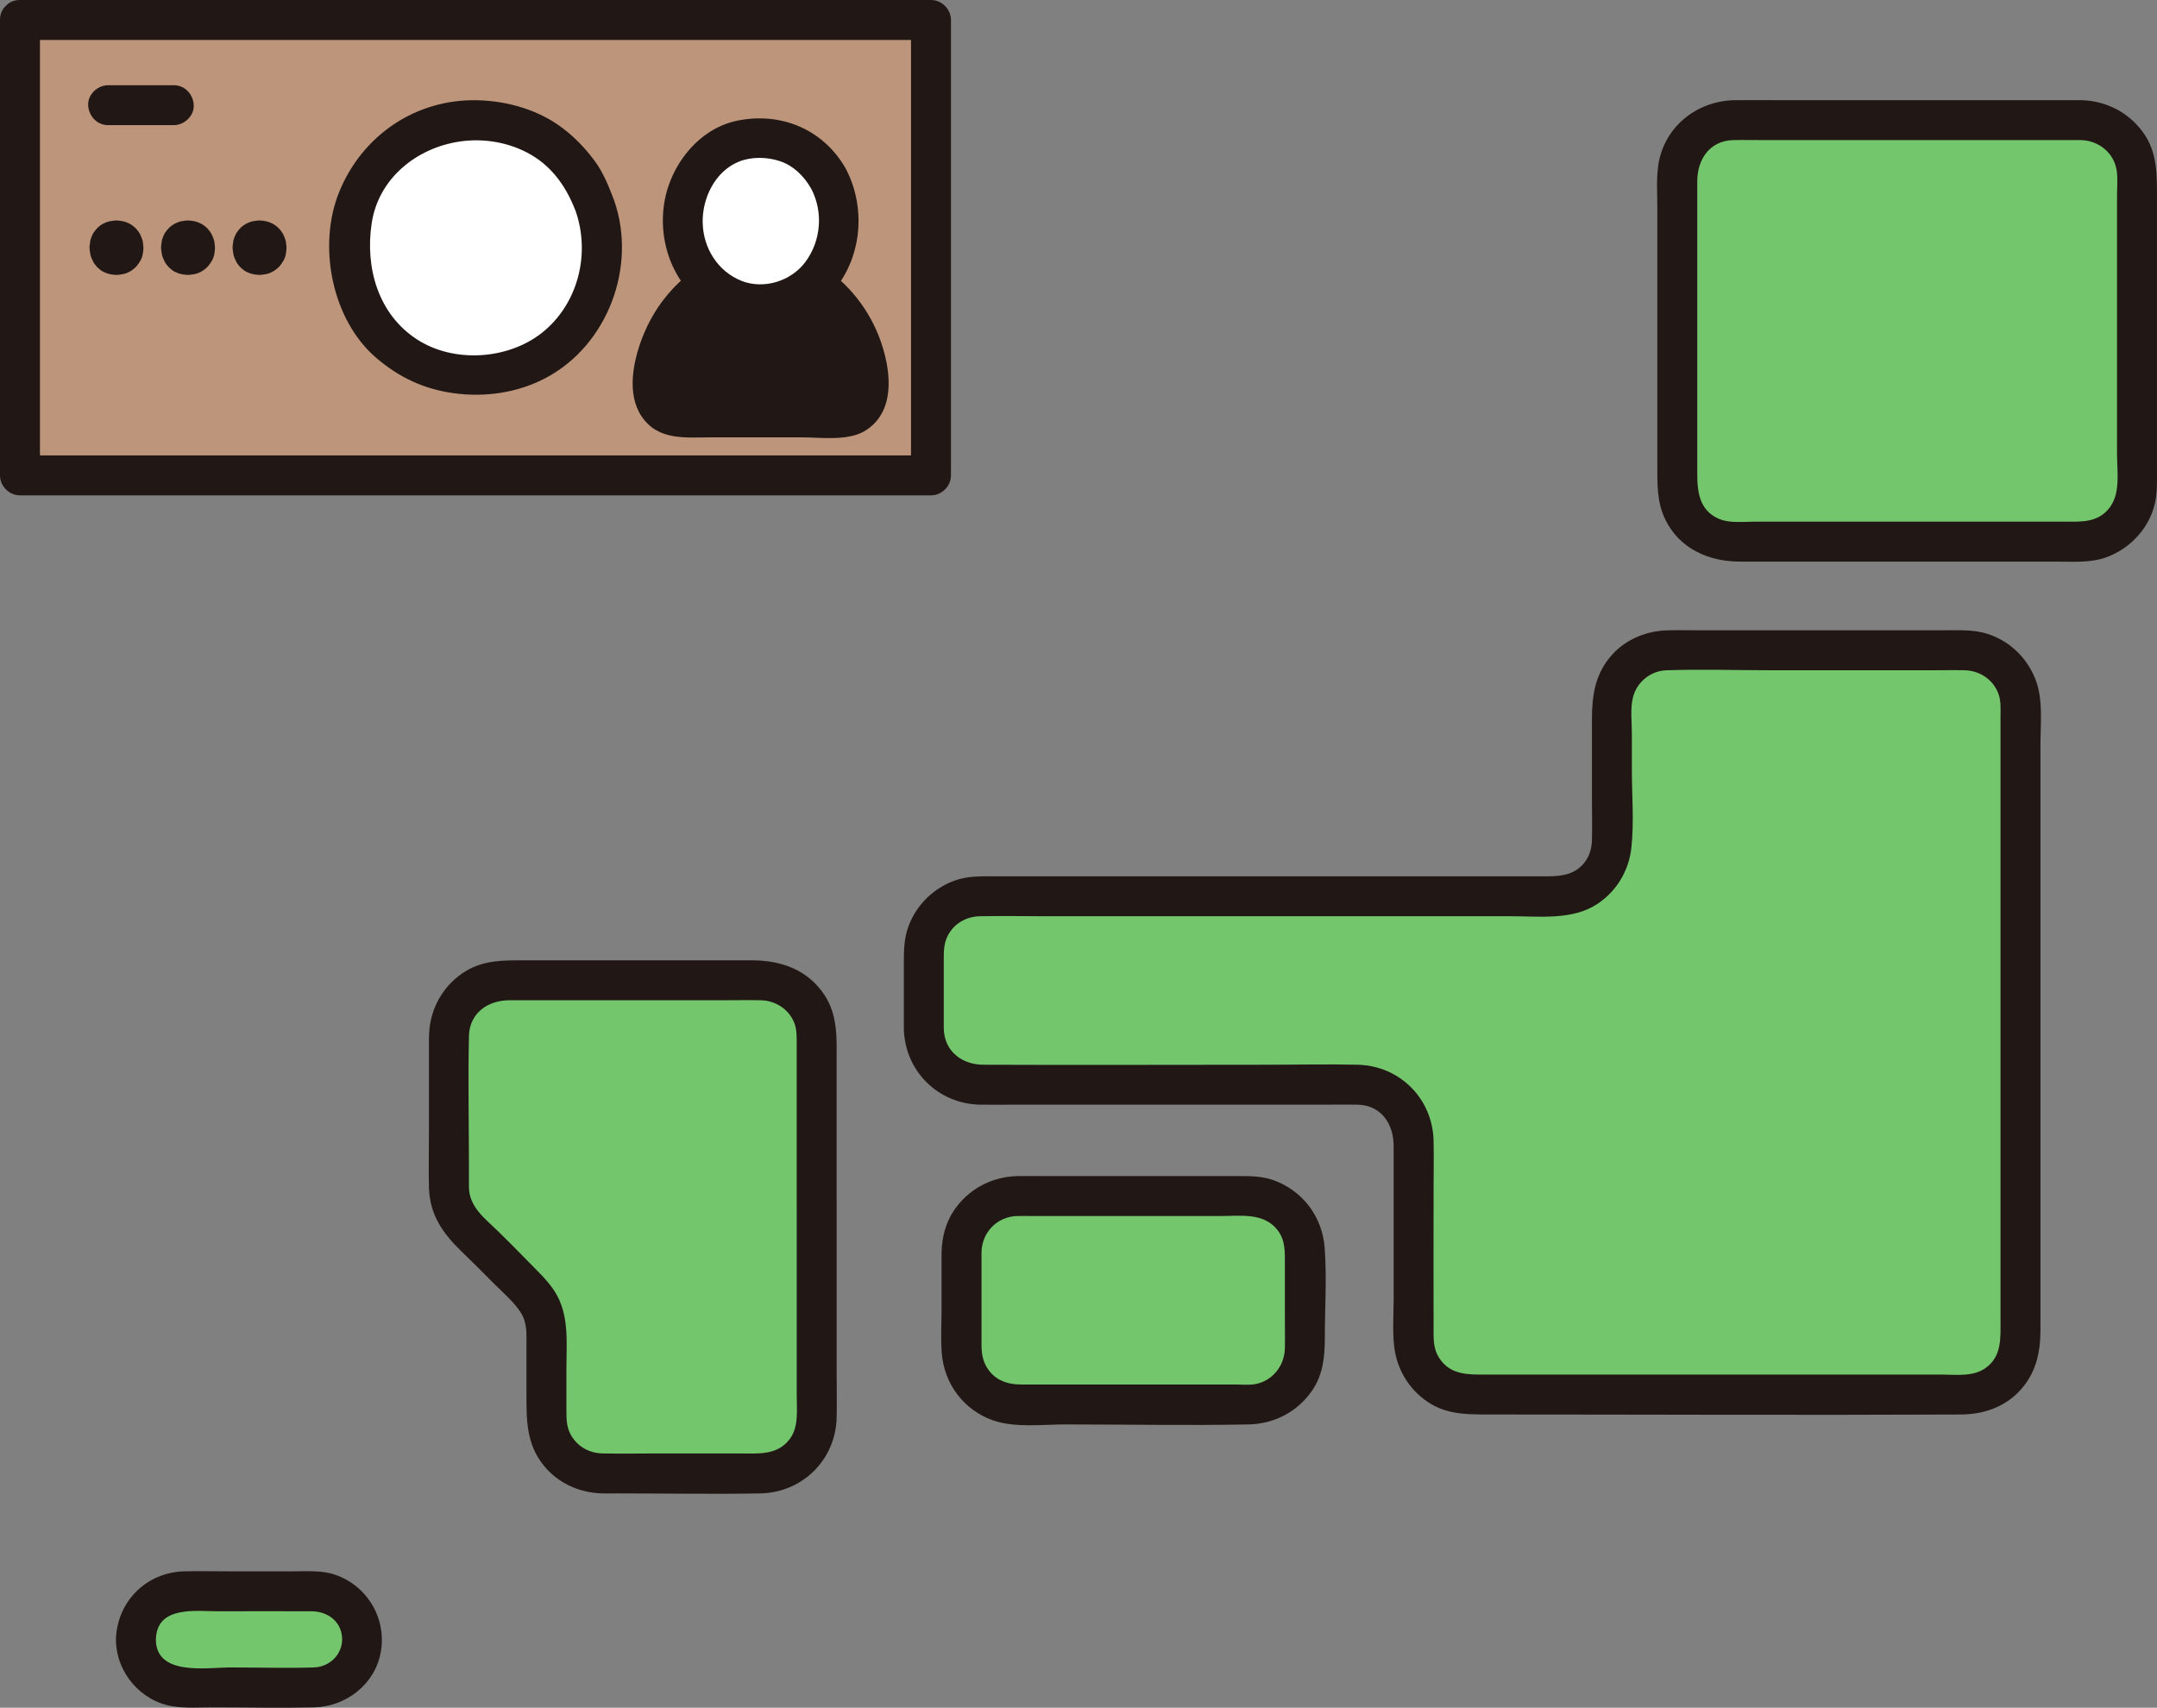<?xml version="1.0" encoding="UTF-8"?><svg id="b" xmlns="http://www.w3.org/2000/svg" width="259.149" height="205.214" viewBox="0 0 259.149 205.214"><rect x="0" y="0" width="259.149" height="205.214" fill="#808080" stroke="none"/><defs><style>.d{fill:#bd957a;}.e{fill:#fff;}.f{fill:#74c66d;}.g{fill:#211715;}</style></defs><g id="c"><path class="f" d="M98.115,144.315v-19.804c0-3.708-3.006-6.714-6.714-6.714h-30.751c-3.708,0-6.714,3.006-6.714,6.714v18.196c0,1.879.787,3.663,2.148,4.959,2.654,2.527,5.238,5.127,7.749,7.796,1.175,1.249,1.815,2.909,1.815,4.624-.001,3.419-.001,6.838-.001,10.256,0,3.708,3.006,6.715,6.715,6.715h19.04c3.708,0,6.714-3.006,6.714-6.714v-26.028Z"/><path class="f" d="M115.523,150.444c0,4.413,0,8.457,0,11.616,0,3.708,3.006,6.71,6.714,6.71h27.818c3.708,0,6.714-3.006,6.714-6.714v-11.617c0-3.708-3.006-6.714-6.714-6.714h-27.818c-3.708,0-6.714,3.011-6.714,6.719Z"/><rect class="f" x="16.33" y="191.225" width="27.17" height="11.549" rx="5.774" ry="5.774"/><path class="f" d="M110.988,123.631v-9.214c0-3.708,3.006-6.714,6.714-6.714h69.242c3.708,0,6.714-3.011,6.714-6.719,0-5.968,0-10.155,0-16.123,0-3.708,3.006-6.719,6.714-6.719h35.661c3.708,0,6.714,2.999,6.714,6.707,0,21.977,0,53.815,0,76.018,0,3.708-3,6.708-6.709,6.707-14.97,0-45.867-.002-59.495-.002-3.708,0-6.709-3.006-6.709-6.714v-23.8c0-3.708-3.006-6.714-6.714-6.714h-45.418c-3.708,0-6.714-3.006-6.714-6.714Z"/><path class="f" d="M250.032,14.437h-41.801c-3.708,0-6.714,3.006-6.714,6.714v37.224c0,3.708,3.006,6.714,6.714,6.714h41.801c3.708,0,6.714-3.006,6.714-6.714,0-11.984,0-28.22,0-37.229,0-3.708-3.006-6.709-6.714-6.709Z"/><path class="g" d="M100.515,144.315c0-5.554,0-11.108,0-16.662,0-2.817.176-5.623-1.474-8.106-2.031-3.056-5.238-4.149-8.738-4.149h-27.351c-2.439,0-4.8-.033-6.994,1.3-2.427,1.474-4.011,3.984-4.344,6.792-.1.844-.077,1.687-.077,2.536v9.798c0,2.286-.057,4.581,0,6.867.08,3.237,1.634,5.492,3.886,7.666,1.261,1.217,2.505,2.452,3.733,3.702,1.141,1.162,2.565,2.332,3.434,3.708.742,1.176.659,2.453.659,3.785,0,1.954,0,3.907,0,5.861,0,3.165-.031,6.052,2.037,8.645,1.728,2.166,4.328,3.338,7.078,3.4.607.014,1.216,0,1.824,0,5.713,0,11.437.106,17.149,0,5.075-.094,9.067-4.045,9.182-9.127.041-1.826,0-3.658,0-5.485v-19.141c0-.463,0-.927,0-1.39,0-3.089-4.8-3.094-4.8,0,0,4.793,0,9.586,0,14.38v9.005c0,1.736.268,3.739-.83,5.217-1.512,2.034-3.921,1.74-6.14,1.74h-9.682c-2.21,0-4.425.041-6.635,0-1.541-.028-2.907-.721-3.738-2.044-.595-.948-.644-1.91-.644-3.003,0-1.709,0-3.419,0-5.128,0-3.162.378-6.511-1.415-9.305-.874-1.363-2.128-2.503-3.249-3.658-1.165-1.201-2.345-2.387-3.54-3.557-1.602-1.57-3.472-2.892-3.507-5.325-.011-.774,0-1.548,0-2.322,0-5.262-.114-10.538,0-15.799.061-2.801,2.294-4.319,4.888-4.319h25.786c1.459,0,2.922-.033,4.38,0,1.72.039,3.3,1.002,3.99,2.615.344.803.334,1.611.334,2.457v17.413c0,.544,0,1.088,0,1.632,0,3.089,4.8,3.094,4.8,0Z"/><path class="g" d="M113.123,150.444c0,2.237,0,4.473,0,6.71,0,1.794-.115,3.633.022,5.422.281,3.696,2.632,6.862,6.146,8.101,2.625.926,5.996.493,8.726.493,7.321,0,14.658.142,21.978,0,3.131-.061,5.946-1.542,7.7-4.149,1.274-1.894,1.474-4.053,1.474-6.255,0-3.587.251-7.266-.022-10.843-.283-3.712-2.634-6.843-6.146-8.105-1.312-.471-2.678-.493-4.048-.493h-11.187c-4.233,0-8.467,0-12.7,0-.922,0-1.847-.017-2.769,0-3.13.059-5.948,1.547-7.7,4.152-.983,1.462-1.43,3.221-1.474,4.967-.078,3.09,4.722,3.088,4.8,0,.061-2.396,1.909-4.269,4.314-4.319.604-.013,1.209,0,1.813,0h10.848c3.917,0,7.834,0,11.75,0,2.414,0,5.268-.447,6.901,1.771.909,1.235.819,2.645.819,4.086v5.985c0,1.353.029,2.709,0,4.061-.045,2.103-1.502,3.955-3.628,4.307-.734.122-1.569.035-2.307.035h-4.472c-4.16,0-8.321,0-12.481,0-2.944,0-5.889.01-8.833,0-1.416-.005-2.722-.372-3.683-1.494-.788-.921-1.036-1.983-1.041-3.17-.007-1.734,0-3.468,0-5.202,0-2.02,0-4.04,0-6.06,0-3.089-4.8-3.094-4.8,0Z"/><path class="g" d="M13.93,196.999c0,3.941,2.964,7.449,6.863,8.05,1.589.245,3.253.125,4.854.125,4.016,0,8.043.092,12.057,0,3.816-.087,7.282-2.705,8.023-6.535.784-4.048-1.532-8.031-5.417-9.392-1.645-.576-3.498-.422-5.217-.422h-7.515c-1.816,0-3.638-.044-5.454,0-4.546.111-8.064,3.636-8.195,8.174-.089,3.09,4.711,3.087,4.8,0,.118-4.091,4.776-3.374,7.573-3.374,3.713,0,7.427-.026,11.139,0,1.745.012,3.343,1.008,3.624,2.849.317,2.081-1.304,3.836-3.354,3.899-3.331.103-6.681,0-10.014,0-2.843,0-8.969,1.073-8.969-3.374,0-3.089-4.8-3.094-4.8,0Z"/><path class="g" d="M113.388,123.631v-7.955c0-1.133-.056-2.203.483-3.248.752-1.461,2.235-2.292,3.85-2.325,2.708-.055,5.424,0,8.133,0h55.728c3.395,0,7.366.495,10.328-1.476,2.337-1.555,3.792-4.008,4.093-6.788.33-3.052.056-6.268.056-9.339,0-1.444,0-2.889,0-4.333,0-1.406-.205-2.977.126-4.346.447-1.848,2.121-3.209,4.016-3.274,4.184-.143,8.396-.004,12.582-.004h19.349c1.299,0,2.602-.03,3.9,0,1.734.04,3.302,1.016,3.995,2.638.417.976.322,2.02.322,3.056,0,1.373,0,2.746,0,4.119,0,22.801,0,45.603,0,68.404,0,2.097.14,4.196-1.737,5.589-1.536,1.14-3.59.827-5.388.827-4.364,0-8.728,0-13.092,0-10.161,0-20.322,0-30.483,0-3.989,0-7.978,0-11.968,0-1.948,0-3.679-.253-4.802-2.044-.539-.86-.64-1.766-.643-2.745-.02-5.84,0-11.681,0-17.522,0-1.923.04-3.85,0-5.773-.105-5.058-4.062-9.03-9.121-9.145-3.626-.082-7.264,0-10.891,0-11.365,0-22.732.047-34.097,0-2.55-.011-4.669-1.621-4.737-4.314-.078-3.083-4.878-3.095-4.8,0,.128,5.076,4.103,9.02,9.179,9.114,1.315.024,2.633,0,3.948,0h37.687c1.229,0,2.461-.026,3.689,0,2.857.06,4.343,2.322,4.343,4.954,0,6.138,0,12.275,0,18.413,0,1.847-.143,3.761.056,5.602.3,2.777,1.755,5.232,4.089,6.785,2.087,1.389,4.404,1.474,6.815,1.474,19.051,0,38.104.093,57.155.002,2.652-.013,5.173-.822,7.041-2.782,1.978-2.074,2.556-4.588,2.556-7.373,0-5.568,0-11.136,0-16.704,0-12.199,0-24.398,0-36.596,0-5.692,0-11.385,0-17.077,0-2.564.346-5.412-.613-7.844-1.012-2.564-3.079-4.559-5.71-5.417-1.755-.572-3.657-.44-5.479-.44h-28.738c-1.407,0-2.818-.031-4.225,0-2.506.055-4.971,1.027-6.676,2.905-2.085,2.296-2.447,4.921-2.447,7.906,0,3.119,0,6.238,0,9.357,0,1.688.049,3.386,0,5.073-.027.923-.269,1.82-.83,2.576-1.12,1.508-2.741,1.743-4.446,1.743h-66.813c-1.498,0-2.965-.018-4.412.493-2.609.921-4.65,2.931-5.614,5.522-.528,1.419-.553,2.873-.553,4.358v7.955c0,3.089,4.8,3.094,4.8,0Z"/><path class="g" d="M250.032,12.037h-35.777c-1.907,0-3.815-.011-5.723,0-4.724.027-8.772,3.315-9.338,8.092-.192,1.619-.077,3.3-.077,4.926v9.776c0,6.99,0,13.979,0,20.969,0,2.319-.083,4.534.99,6.697,1.726,3.481,5.247,4.992,8.953,4.992,12.709,0,25.417,0,38.126,0,1.921,0,3.955.155,5.793-.493,2.84-1.002,5.114-3.365,5.87-6.305.352-1.368.297-2.783.297-4.182,0-1.565,0-3.13,0-4.694,0-6.516,0-13.032,0-19.547,0-2.822,0-5.643,0-8.465,0-2.783.056-5.512-1.661-7.883-1.763-2.434-4.451-3.807-7.453-3.883-3.09-.078-3.088,4.722,0,4.8,2.083.053,3.913,1.492,4.263,3.595.163.975.051,2.069.051,3.059,0,1.326,0,2.651,0,3.977,0,5.931,0,11.862,0,17.793,0,3.108,0,6.217,0,9.325,0,2.171.483,4.822-1.041,6.606-1.364,1.597-3.211,1.497-5.083,1.497h-37.407c-1.349,0-3.02.207-4.284-.334-2.332-.999-2.615-3.179-2.615-5.368,0-6.156,0-12.313,0-18.469,0-5.585,0-11.17,0-16.756,0-2.606,1.498-4.862,4.322-4.925,1.33-.03,2.664,0,3.994,0h37.8c3.089,0,3.094-4.8,0-4.8Z"/><path class="d" d="M2.4,2.4c0,18.242,0,36.484,0,54.726,36.484,0,72.968,0,109.453,0,0-18.242,0-36.484,0-54.726-34.328,0-107.297,0-109.453,0Z"/><path class="g" d="M0,2.4c0,18.242,0,36.484,0,54.726,0,1.297,1.1,2.4,2.4,2.4,28.488,0,56.975,0,85.463,0,7.997,0,15.993,0,23.99,0,1.297,0,2.4-1.1,2.4-2.4,0-18.242,0-36.484,0-54.726,0-1.297-1.1-2.4-2.4-2.4-17.121,0-34.241,0-51.362,0-15.873,0-31.747,0-47.62,0-3.49,0-6.98,0-10.47,0-3.089,0-3.094,4.8,0,4.8,9.464,0,18.928,0,28.392,0,18.024,0,36.048,0,54.073,0,8.996,0,17.992,0,26.988,0l-2.4-2.4c0,18.242,0,36.484,0,54.726l2.4-2.4c-28.488,0-56.975,0-85.463,0H2.4c.8.8,1.6,1.6,2.4,2.4,0-18.242,0-36.484,0-54.726C4.8-.688,0-.694,0,2.4Z"/><path class="e" d="M71.473,24.726c-.378-.989-.754-1.994-1.265-2.924-.512-.934-1.24-1.773-1.909-2.585-.214-.26-.436-.506-.691-.728-.806-.701-1.664-1.413-2.588-1.959-.925-.547-1.979-.936-2.975-1.307-.396-.148-.801-.262-1.218-.337-1.138-.205-2.327-.402-3.491-.44-1.218-.039-2.469.213-3.658.389-.49.073-.97.171-1.438.337-1.055.372-2.153.788-3.125,1.358-2.069,1.213-3.354,2.665-4.73,4.565-.213.294-.402.601-.559.929-.463.971-.93,1.985-1.242,3.021-.22.732-.288,1.496-.389,2.251-.022.166-.028.33-.051.494-.122.576-.187,1.17-.183,1.781.009,1.323.224,2.675.473,3.963.255,1.319.864,2.586,1.414,3.789.57,1.247,1.495,2.368,2.396,3.373.215.24.453.451.704.653.817.658,1.65,1.413,2.601,1.894,2.299,1.163,3.911,1.52,6.436,1.789,1.621.172,3.332-.104,4.907-.413,1.447-.285,2.905-.91,4.157-1.661.894-.536,1.731-1.229,2.515-1.899.262-.224.502-.466.725-.73,1.728-2.044,3.227-4.391,3.642-7.092.216-1.405.459-2.759.319-4.17-.14-1.413-.257-2.982-.776-4.341Z"/><path class="g" d="M73.787,24.088c-.649-1.699-1.301-3.373-2.403-4.836-1.128-1.498-2.319-2.74-3.815-3.873-2.889-2.188-6.634-3.254-10.234-3.333-7.42-.163-13.84,4.245-16.592,11.042-2.611,6.45-.885,15.374,4.507,19.959,2.725,2.317,5.689,3.71,9.24,4.2,3.74.516,7.625-.026,10.994-1.783,7.505-3.914,11.081-13.405,8.302-21.376-.426-1.223-1.643-2.036-2.952-1.676-1.188.326-2.105,1.723-1.676,2.952,1.795,5.148.295,11.138-3.978,14.574-4.092,3.291-10.664,3.743-15.113.827-4.672-3.062-6.205-8.637-5.414-13.923.809-5.407,5.388-9.059,10.564-9.833,2.906-.435,6.041.1,8.591,1.593,2.635,1.544,4.281,3.964,5.35,6.762.462,1.21,1.616,2.043,2.952,1.676,1.158-.318,2.141-1.735,1.676-2.952Z"/><path class="g" d="M17.057,28.688c-.081-.211-.161-.426-.27-.624-.109-.199-.265-.379-.408-.552-.046-.056-.093-.108-.147-.155-.172-.15-.355-.302-.553-.418-.197-.117-.422-.2-.635-.279-.085-.032-.171-.056-.26-.072-.243-.044-.497-.086-.745-.094-.26-.008-.527.045-.781.083-.105.016-.207.037-.307.072-.225.08-.46.168-.667.29-.442.259-.716.569-1.01.975-.045.063-.086.128-.119.198-.099.207-.199.424-.265.645-.047.156-.061.319-.083.481-.005.035-.006.07-.011.105-.026.123-.04.25-.039.38.002.283.048.571.101.846.054.282.184.552.302.809.122.266.319.506.512.72.046.051.097.096.15.139.174.14.352.302.555.404.491.248.835.325,1.374.382.346.037.711-.022,1.048-.088.309-.061.62-.194.888-.355.191-.114.37-.262.537-.405.056-.048.107-.1.155-.156.369-.436.689-.937.778-1.514.046-.3.098-.589.068-.89-.03-.302-.055-.637-.166-.927Z"/><path class="g" d="M25.651,28.688c-.081-.211-.161-.426-.27-.624-.109-.199-.265-.379-.408-.552-.046-.056-.093-.108-.147-.155-.172-.15-.355-.302-.553-.418-.197-.117-.422-.2-.635-.279-.085-.032-.171-.056-.26-.072-.243-.044-.497-.086-.745-.094-.26-.008-.527.045-.781.083-.105.016-.207.037-.307.072-.225.08-.46.168-.667.29-.442.259-.716.569-1.01.975-.045.063-.086.128-.119.198-.099.207-.199.424-.265.645-.047.156-.061.319-.083.481-.005.035-.006.07-.011.105-.026.123-.04.25-.039.38.002.283.048.571.101.846.054.282.184.552.302.809.122.266.319.506.512.72.046.051.097.096.15.139.174.14.352.302.555.404.491.248.835.325,1.374.382.346.037.711-.022,1.048-.088.309-.061.62-.194.888-.355.191-.114.37-.262.537-.405.056-.048.107-.1.155-.156.369-.436.689-.937.778-1.514.046-.3.098-.589.068-.89-.03-.302-.055-.637-.166-.927Z"/><path class="g" d="M34.245,28.688c-.081-.211-.161-.426-.27-.624-.109-.199-.265-.379-.408-.552-.046-.056-.093-.108-.147-.155-.172-.15-.355-.302-.553-.418-.197-.117-.422-.2-.635-.279-.085-.032-.171-.056-.26-.072-.243-.044-.497-.086-.745-.094-.26-.008-.527.045-.781.083-.105.016-.207.037-.307.072-.225.08-.46.168-.667.29-.442.259-.716.569-1.01.975-.045.063-.086.128-.119.198-.099.207-.199.424-.265.645-.047.156-.061.319-.083.481-.005.035-.006.07-.011.105-.026.123-.04.25-.039.38.002.283.048.571.101.846.054.282.184.552.302.809.122.266.319.506.512.72.046.051.097.096.15.139.174.14.352.302.555.404.491.248.835.325,1.374.382.346.037.711-.022,1.048-.088.309-.061.62-.194.888-.355.191-.114.37-.262.537-.405.056-.048.107-.1.155-.156.369-.436.689-.937.778-1.514.046-.3.098-.589.068-.89-.03-.302-.055-.637-.166-.927Z"/><path class="g" d="M98.053,34.395c.53.36,1.051.784,1.535,1.25.93.9,1.74,1.885,2.41,2.934,1.545,2.426,2.326,5.158,2.391,7.902.047,2.034-1.452,3.675-3.238,3.675h-19.484c-1.787,0-3.285-1.642-3.238-3.675.065-2.743.847-5.476,2.391-7.902.661-1.049,1.479-2.034,2.41-2.934.493-.477,1.014-.9,1.554-1.271"/><path class="g" d="M96.842,36.468c2.066,1.457,3.672,3.776,4.46,6.163.354,1.074,1.545,4.617-.024,5.105-.31.097-.962.021-1.368.021h-3.372c-3.047,0-6.094,0-9.141,0h-3.845c-.586,0-1.253.09-1.833,0-1.499-.232-.794-2.945-.509-4.075.712-2.822,2.392-5.532,4.785-7.235,1.055-.75,1.557-2.094.861-3.284-.61-1.042-2.222-1.616-3.284-.861-2.915,2.075-5.082,4.894-6.384,8.225-1.114,2.848-1.932,6.803-.097,9.518,1.99,2.945,5.291,2.511,8.351,2.511h10.878c2.379,0,5.684.503,7.771-.886,3.382-2.251,2.985-6.692,1.907-10.107-1.178-3.731-3.54-6.987-6.735-9.24-1.06-.748-2.669-.19-3.284.861-.702,1.201-.201,2.534.861,3.284h0Z"/><path class="g" d="M12.992,15.039c2.628,0,5.257,0,7.885,0,1.255,0,2.458-1.104,2.4-2.4s-1.055-2.4-2.4-2.4c-2.628,0-5.257,0-7.885,0-1.255,0-2.458,1.104-2.4,2.4s1.055,2.4,2.4,2.4h0Z"/><path class="e" d="M99.524,21.447c-.858-1.557-2.195-3.022-3.73-3.778-1.344-.662-2.178-.908-3.664-1.067-.972-.104-1.957.035-2.913.212-1.731.321-3.614,1.473-4.752,2.929-.965,1.235-1.471,2.16-1.989,3.673-.331.967-.445,2.042-.458,3.067,0,1.874.456,3.902,1.453,5.457.479.746.989,1.492,1.647,2.064,1.136.987,1.924,1.508,3.319,2.049,1.663.645,3.794.573,5.493.141,1.602-.407,3.34-1.49,4.41-2.857.546-.698,1.088-1.413,1.438-2.249.619-1.479.863-2.456.996-4.101.151-1.865-.37-3.944-1.25-5.541Z"/><path class="g" d="M101.596,20.235c-2.68-4.692-7.769-6.812-13.017-5.735-4.789.983-8.232,5.592-8.831,10.282-.637,4.987,1.535,10.046,5.943,12.621,4.313,2.52,10.147,1.85,13.721-1.673,4.085-4.026,4.826-10.506,2.184-15.495-.606-1.145-2.198-1.496-3.284-.861-1.159.678-1.47,2.134-.861,3.284,1.481,2.796,1.196,6.273-.68,8.806-1.746,2.358-5.045,3.337-7.687,2.286-2.797-1.113-4.581-3.869-4.662-6.952-.078-2.962,1.475-6.205,4.349-7.375,1.495-.608,3.408-.586,4.994-.037,1.565.541,2.819,1.754,3.686,3.272,1.532,2.682,5.681.267,4.145-2.423Z"/></g></svg>